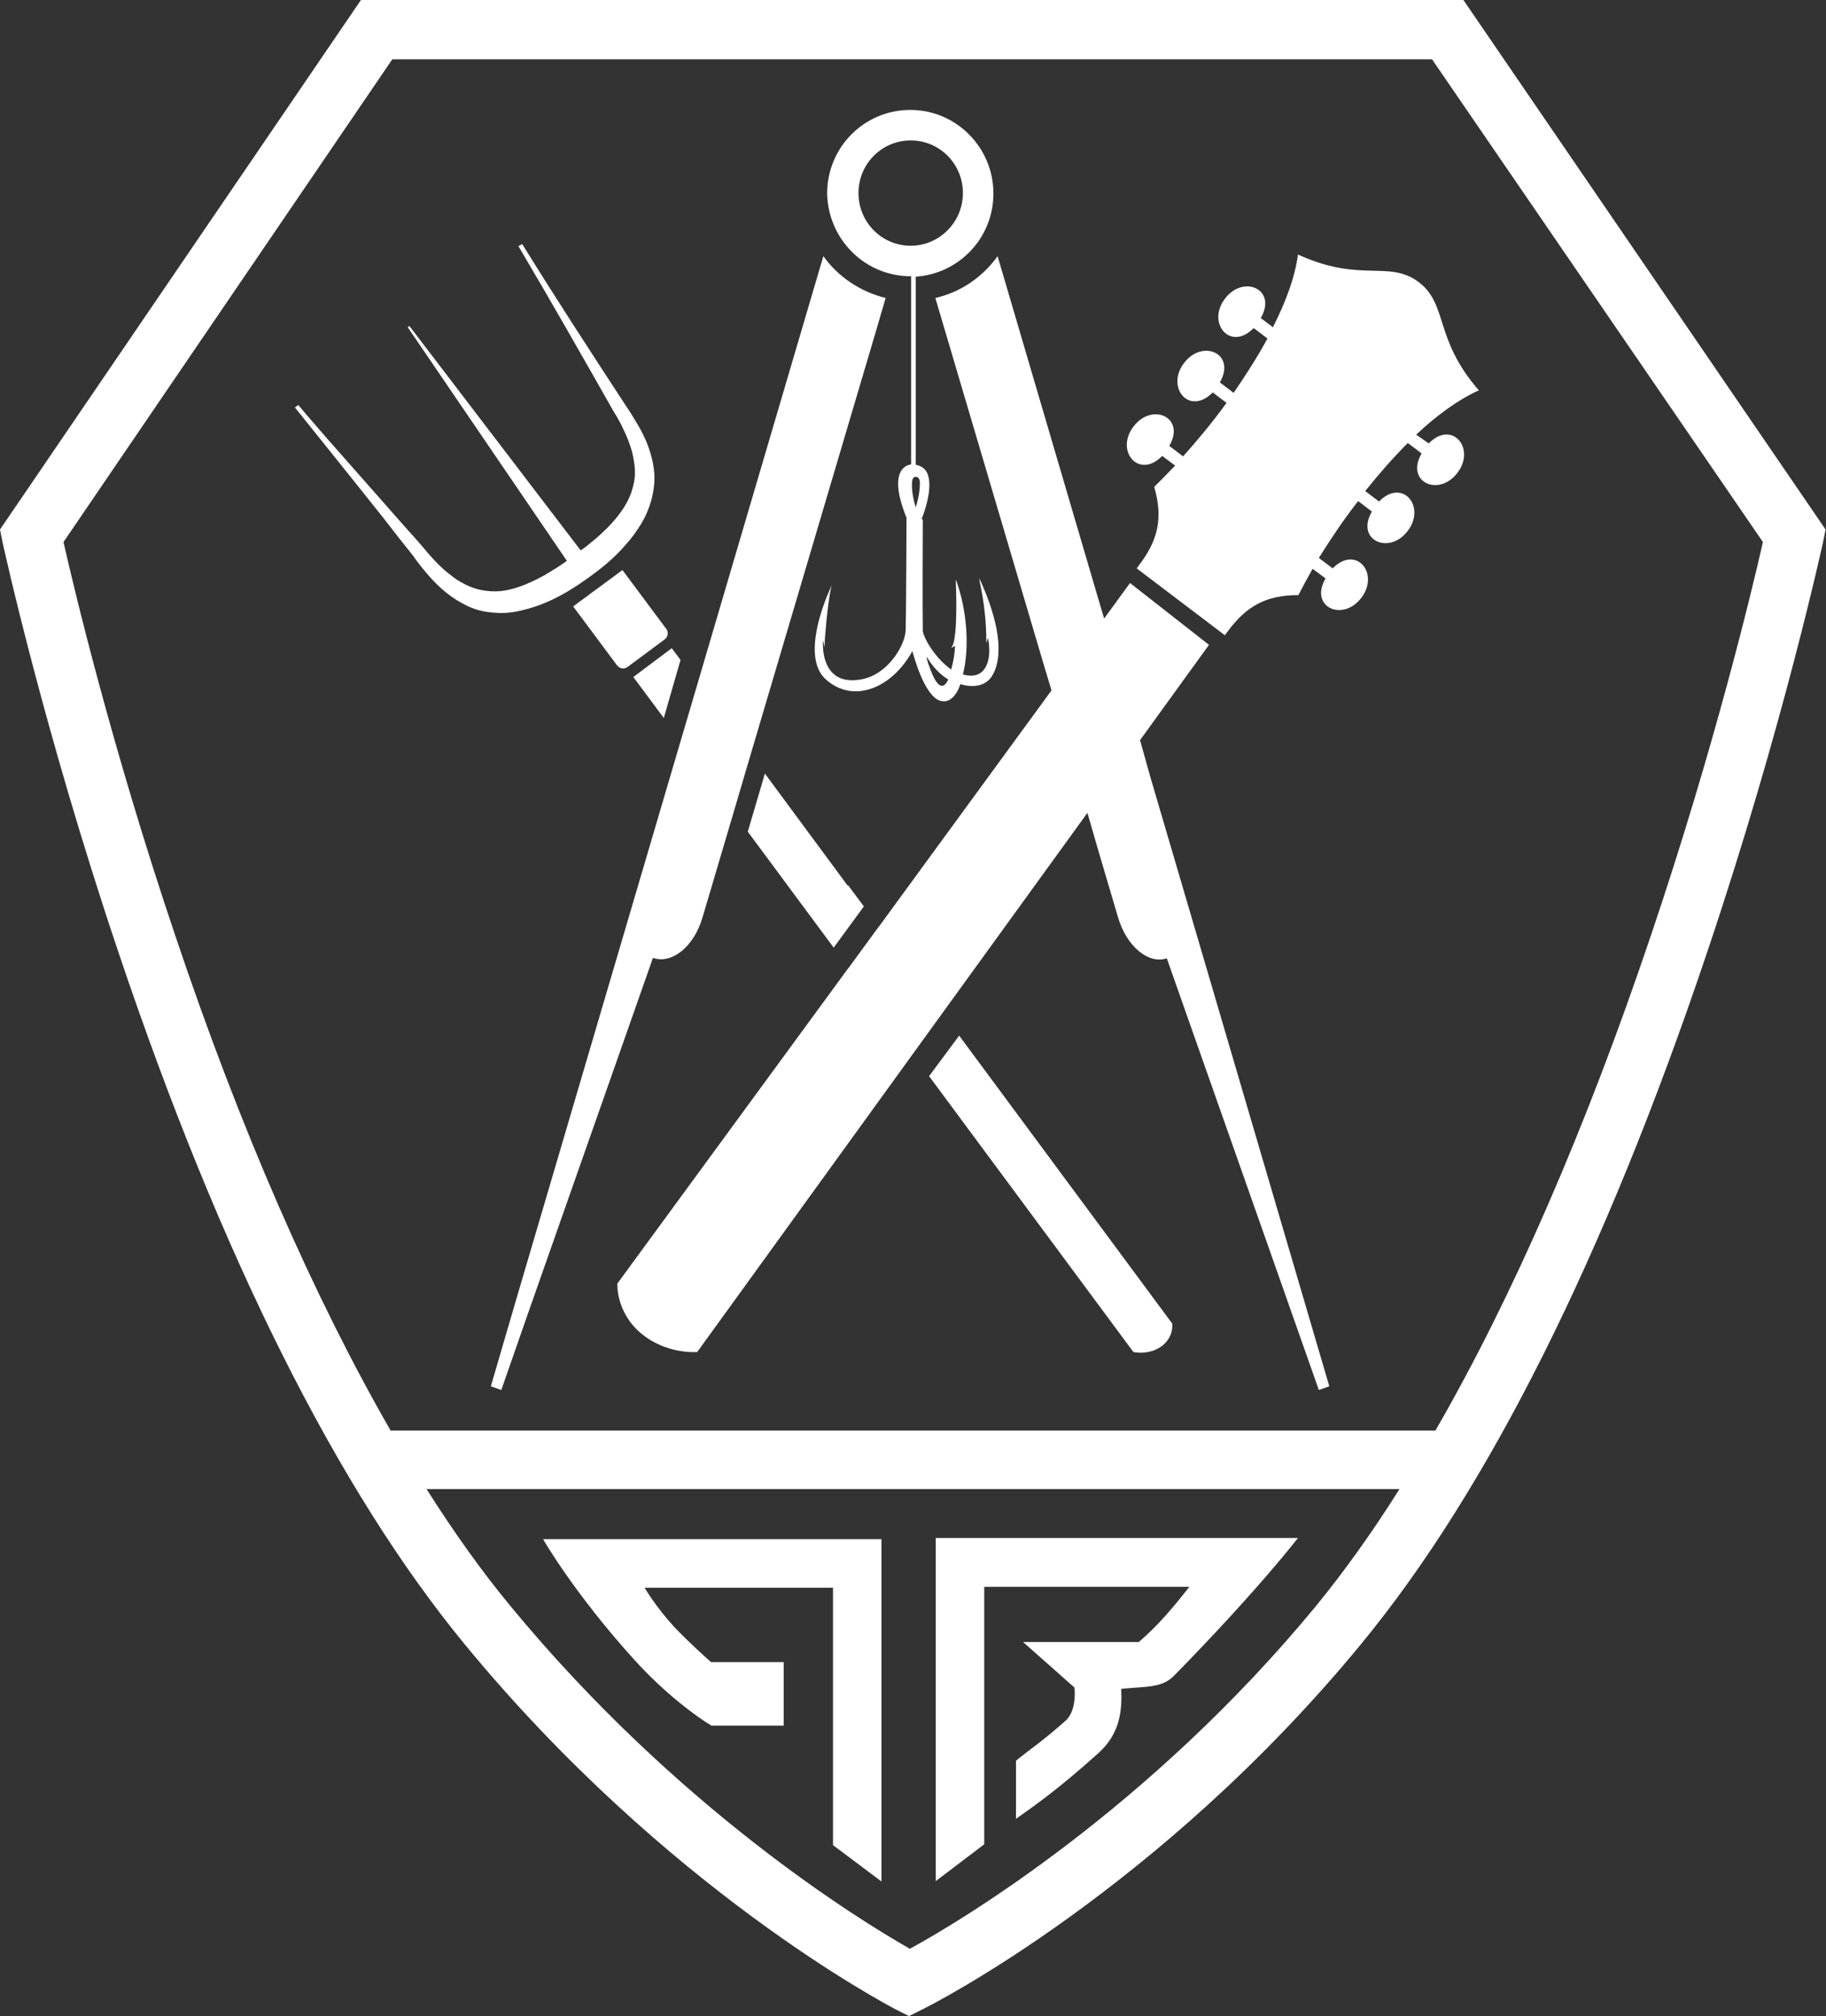 <?xml version="1.0" encoding="utf-8"?>
<!-- Generator: Adobe Illustrator 25.2.0, SVG Export Plug-In . SVG Version: 6.00 Build 0)  -->
<svg version="1.1" id="Ebene_1" xmlns="http://www.w3.org/2000/svg" xmlns:xlink="http://www.w3.org/1999/xlink" x="0px" y="0px"
	 viewBox="0 0 437.1 482.4" style="enable-background:new 0 0 437.1 482.4;" xml:space="preserve">
<rect x="0" y="0" width="437.1" height="482.4" fill="#333333" stroke="none"/>
<g>
	<path style="fill:#FFFFFF;" d="M170.3,412.9L170.3,412.9l17.3,0v-15.2h-17.4v0c-0.6-0.5-5.4-4.8-8.8-8.4c-4.5-4.9-7.1-9.4-7.1-9.4
		h45.1v61.6l11.6,8.7v-81.9h-81c0,0,7.4,12.9,21.7,28.7C159.2,405.3,166.9,410.9,170.3,412.9z"/>
	<path style="fill:#FFFFFF;" d="M235.6,379.7h49.1c-4.5,5.7-7.6,9.3-12.1,13.2l-27.7,0l12.3,10.9c0,0,0.7,5.5-2.2,8
		c-5.8,5.1-7.6,6.1-11.8,9.5v13.9c4.1-2.9,9.8-6.8,19.6-15.6c5.4-4.8,5.8-10.3,5.6-15.5c6.2-0.6,9.8-0.2,12.7-3.2
		c20.1-20.5,29.6-32.9,29.6-32.9H224v82.1l11.6-8.8V379.7z"/>
	<polygon style="fill:#FFFFFF;" points="158.9,171.8 162.9,157.9 160.8,155.1 151.6,162 	"/>
	<path style="fill:#FFFFFF;" d="M229.6,247.8l-7.2,9.7l48.9,66c0,0,3.6,0.9,6.8-1.4c3-2.3,2.5-5.4,2.5-5.4L229.6,247.8z"/>
	<polygon style="fill:#FFFFFF;" points="202.9,211.9 183.1,185.1 179,199 199.6,226.8 199.6,226.7 206.7,217 206.8,216.9 203,211.8 
			"/>
	<path style="fill:#FFFFFF;" d="M137.2,145.1l10.5,14.1c0.6,0.8,1.7,1,2.5,0.4l8.9-6.6c0.8-0.6,1-1.7,0.4-2.5l-10.5-14.1
		L137.2,145.1z"/>
	<path style="fill:#FFFFFF;" d="M350.3,0H86.4L0,126.7l0.6,3c0.1,0.4,9.6,44.3,27.8,98.3c24.5,72.8,52.4,128.4,82.8,165.4
		c48.3,58.7,101,86.2,103.2,87.4l3.2,1.6l3.2-1.6c2.3-1.1,56.7-28.7,105-87.4c30.4-36.9,58.3-92.6,82.8-165.4
		c18.2-54,27.7-97.9,27.8-98.3l0.6-3L350.3,0z M315,384.3c-39.8,48.3-84.9,75.3-97.2,82c-12-6.8-55.8-33.7-95.6-82
		c-6.8-8.2-13.5-17.6-20.1-28H335C328.4,366.8,321.7,376.1,315,384.3z M395.3,223.5c-15.7,46.6-33.2,86.8-51.7,118.8H93.5
		c-18.4-32-36-72.1-51.6-118.6c-15.3-45.3-24.3-83.4-26.7-94L93.9,14.2h248.9L422,129.7C419.6,140.3,410.6,178.2,395.3,223.5z"/>
	<path style="fill:#FFFFFF;" d="M218,66.1c0,0,0.1,0,0.1,0v45h0.1c-0.9,0.1-1.8,0.6-2.3,1.3c-0.1,0.1-0.2,0.2-0.2,0.3
		c-0.1,0.2-0.2,0.4-0.3,0.6c-0.7,1.8-0.7,4.9,1.6,10.6c0,0.8-0.1,24.3-0.2,26.9c-0.1,3.3-3.9,10.3-10.3,11.7c-3,0.6-5.4,0.2-7-1.3
		c-1.8-1.6-2.7-4.6-2.5-8.1l0.4,1.8l0-0.8c0-1.2,0.7-9.6,1.5-13.3l0.2-0.8l-0.3,0.7c-1.7,3.7-6.7,16.3-1.4,21.6c2.5,2.4,5.7,3.5,9,3
		c4.6-0.7,9-4.1,12-9.5c0.4,1.4,2.6,9.6,6,11.6c0.5,0.3,1,0.4,1.5,0.4c0.3,0,0.5,0,0.8-0.1c1.3-0.4,2.4-1.7,3.2-4
		c3.3,1,6,0.3,7.4-1.7c2.6-3.8,1.8-9.9,0.6-14.3c-1.3-4.8-3.2-8.7-3.2-8.7l-0.3-0.6l0.1,0.7c1.1,5,1.6,9.8,1.6,14.3l0,0.5l0.4-1.3
		c0.7,3.6,0.2,6.5-1.3,8c-1,1-2.4,1.3-4.2,0.9c-0.1,0-0.3-0.1-0.5-0.1c1.6-6.4,1-15.1-1.5-22.2l-0.2-0.5l0,0.6
		c0,0.1,0.6,13-0.9,15.4l-0.2,0.3l0.3-0.1c0,0,0.3-0.2,0.6-0.4c0,1.3-0.3,3.5-0.9,5.7c-3.6-2.5-6.5-7.2-6.8-9.2c0-0.1,0-0.3,0-0.4
		c-0.1-4.7,0-26,0-26.3l0,0l0,0c-0.1,0-0.2-0.1-0.3-0.1c0.4-0.9,3.1-7.9,1.2-11.3c-0.6-1-1.5-1.5-2.7-1.7h0.1v-45
		c10.4-0.7,18.6-9.3,18.6-19.9c0-11-8.9-20-19.9-20c-11,0-19.9,8.9-19.9,20C198.2,57.2,207,66.1,218,66.1z M227,162.6
		c-0.5,1-1,1.5-1.5,1.5c0,0,0,0,0,0c-1,0-2-1.6-3.1-4.8c-0.3-0.7-0.5-1.4-0.6-2.2C223.2,159.5,225,161.4,227,162.6z M219.2,114.1
		c0.1,0,0.1,0,0.2,0c0.5,0.1,0.8,0.7,0.8,1.4c0,2.9-0.8,5.2-1,5.9c-0.9-2.8-1.2-6.2-0.6-7C218.7,114.2,219,114.1,219.2,114.1z
		 M218,33.6c6.9,0,12.5,5.6,12.5,12.6c0,6.9-5.6,12.6-12.5,12.6c-6.9,0-12.5-5.6-12.5-12.6C205.5,39.2,211.1,33.6,218,33.6z"/>
	<path style="fill:#FFFFFF;" d="M339.6,67.5c-7.2-5.4-13.9,0.3-28.9-6.6c-0.7,5.4-2.9,11.3-6,17.4l-2.9-2.2c4-6.9-4.2-10.5-8.6-4.6
		c-4.4,5.8,1.3,12.7,6.9,7l3.3,2.5c-2.4,4.4-5.2,8.8-8.1,13l-3.3-2.5c4-6.9-4.2-10.5-8.6-4.6c-4.4,5.8,1.3,12.7,6.9,7l3.3,2.5
		c-3.4,4.7-7,9-10.4,12.8l-3.3-2.5c4-6.9-4.2-10.5-8.6-4.6c-4.4,5.8,1.3,12.7,6.9,7l3.1,2.3c-1.8,1.9-3.5,3.6-5,5.1
		c2.1,7.4,1,12.7-3.7,18.8l-0.5,0.7l21.1,16l0.6-0.8c4.6-6.3,9.4-8.8,17-8.8c1-1.9,2.1-4,3.4-6.3l3.1,2.3c-4,6.9,4.2,10.5,8.6,4.6
		c4.4-5.8-1.3-12.7-6.9-7l-3.3-2.5c2.7-4.3,5.8-9,9.4-13.6l3.3,2.5c-4,6.9,4.2,10.5,8.6,4.6c4.4-5.8-1.3-12.7-6.9-7l-3.3-2.5
		c3.2-4,6.6-7.9,10.2-11.5l3.3,2.5c-4,6.9,4.2,10.5,8.6,4.6c4.4-5.8-1.3-12.7-6.9-7L339,104c4.9-4.6,10.1-8.4,15-10.6
		C343.2,81,346.7,72.9,339.6,67.5z"/>
	<path style="fill:#FFFFFF;" d="M272.9,177.1l16.5-22.8l-18.9-14.8l-6.2,8.5l-2.1-7.1l-23.4-79.6c-3.6,5-8.8,8.6-14.9,10l25.7,86.9
		l2.1,7l-41.3,56.5l-0.1,0.1l-7.1,9.7l-0.1,0.1l-55.3,75.5c0,0-0.5,6.7,5.6,11.9c6.2,5.2,13.5,4.5,13.5,4.5l51.6-71.3l7.1-9.8
		l34.7-47.9l2.4,8.3l4.9,16.6c2,7,7.3,11.4,11.7,9.9l36.4,103.3l2.5-0.9l-42.9-146L272.9,177.1z"/>
	<path style="fill:#FFFFFF;" d="M168.2,219.4l7.4-25l4.1-13.9l30.2-102l2.1-7.2c-6.1-1.5-11.4-5.1-14.9-10l-0.6,2l-29.5,100.2
		l-4.1,13.9l-39.5,134.1l-5.9,20.2l2.5,0.9l6.1-17.5l30.2-85.9C160.9,230.8,166.2,226.4,168.2,219.4z"/>
	<path style="fill:#FFFFFF;" d="M124.7,146.1c2.1-0.5,4-1.1,5.9-1.9c3.8-1.6,7.1-3.7,10.3-6c3.2-2.3,6.3-4.8,8.9-7.9
		c1.4-1.5,2.6-3.2,3.7-5c1.1-1.8,1.9-3.8,2.5-5.9c0.5-2.1,0.8-4.3,0.6-6.4c-0.2-2.1-0.7-4.2-1.4-6.1c-0.7-1.9-1.6-3.7-2.6-5.4
		c-1-1.7-2-3.3-3.1-4.9C141.2,83.9,133,71.3,125,58.4l-0.9,0.5c7.7,13,15.2,26.2,22.7,39.4c1,1.6,1.9,3.2,2.6,4.8
		c0.8,1.6,1.4,3.3,1.9,5c0.4,1.7,0.7,3.4,0.7,5c0,1.7-0.4,3.2-0.9,4.8c-1.1,3.1-3.2,5.8-5.6,8.3c-0.6,0.6-1.3,1.2-1.9,1.8
		c-0.7,0.6-1.3,1.2-2,1.7c-0.8,0.7-1.7,1.4-2.6,2L98,78l-0.4,0.3l38.1,55.9c-1,0.7-2,1.4-3,2c-0.8,0.5-1.5,0.9-2.3,1.4
		c-0.8,0.4-1.6,0.9-2.3,1.2c-3.1,1.5-6.4,2.7-9.6,2.7c-1.6,0-3.2-0.2-4.8-0.7c-1.6-0.5-3.1-1.3-4.5-2.2c-1.4-1-2.8-2.1-4.1-3.4
		c-1.3-1.3-2.5-2.6-3.7-4.1c-1.3-1.5-2.5-2.9-3.8-4.3l-3.8-4.3l-7.5-8.5l-7.5-8.5c-2.5-2.9-5-5.7-7.4-8.6l-0.8,0.6l14.2,17.7
		l7.1,8.9l3.5,4.5c1.2,1.5,2.4,3,3.5,4.4c1.1,1.6,2.3,3.1,3.6,4.6c1.3,1.5,2.7,2.9,4.3,4.2c1.6,1.3,3.4,2.4,5.3,3.3
		c2,0.9,4.1,1.4,6.3,1.5C120.4,146.8,122.6,146.6,124.7,146.1z"/>
</g>
</svg>
